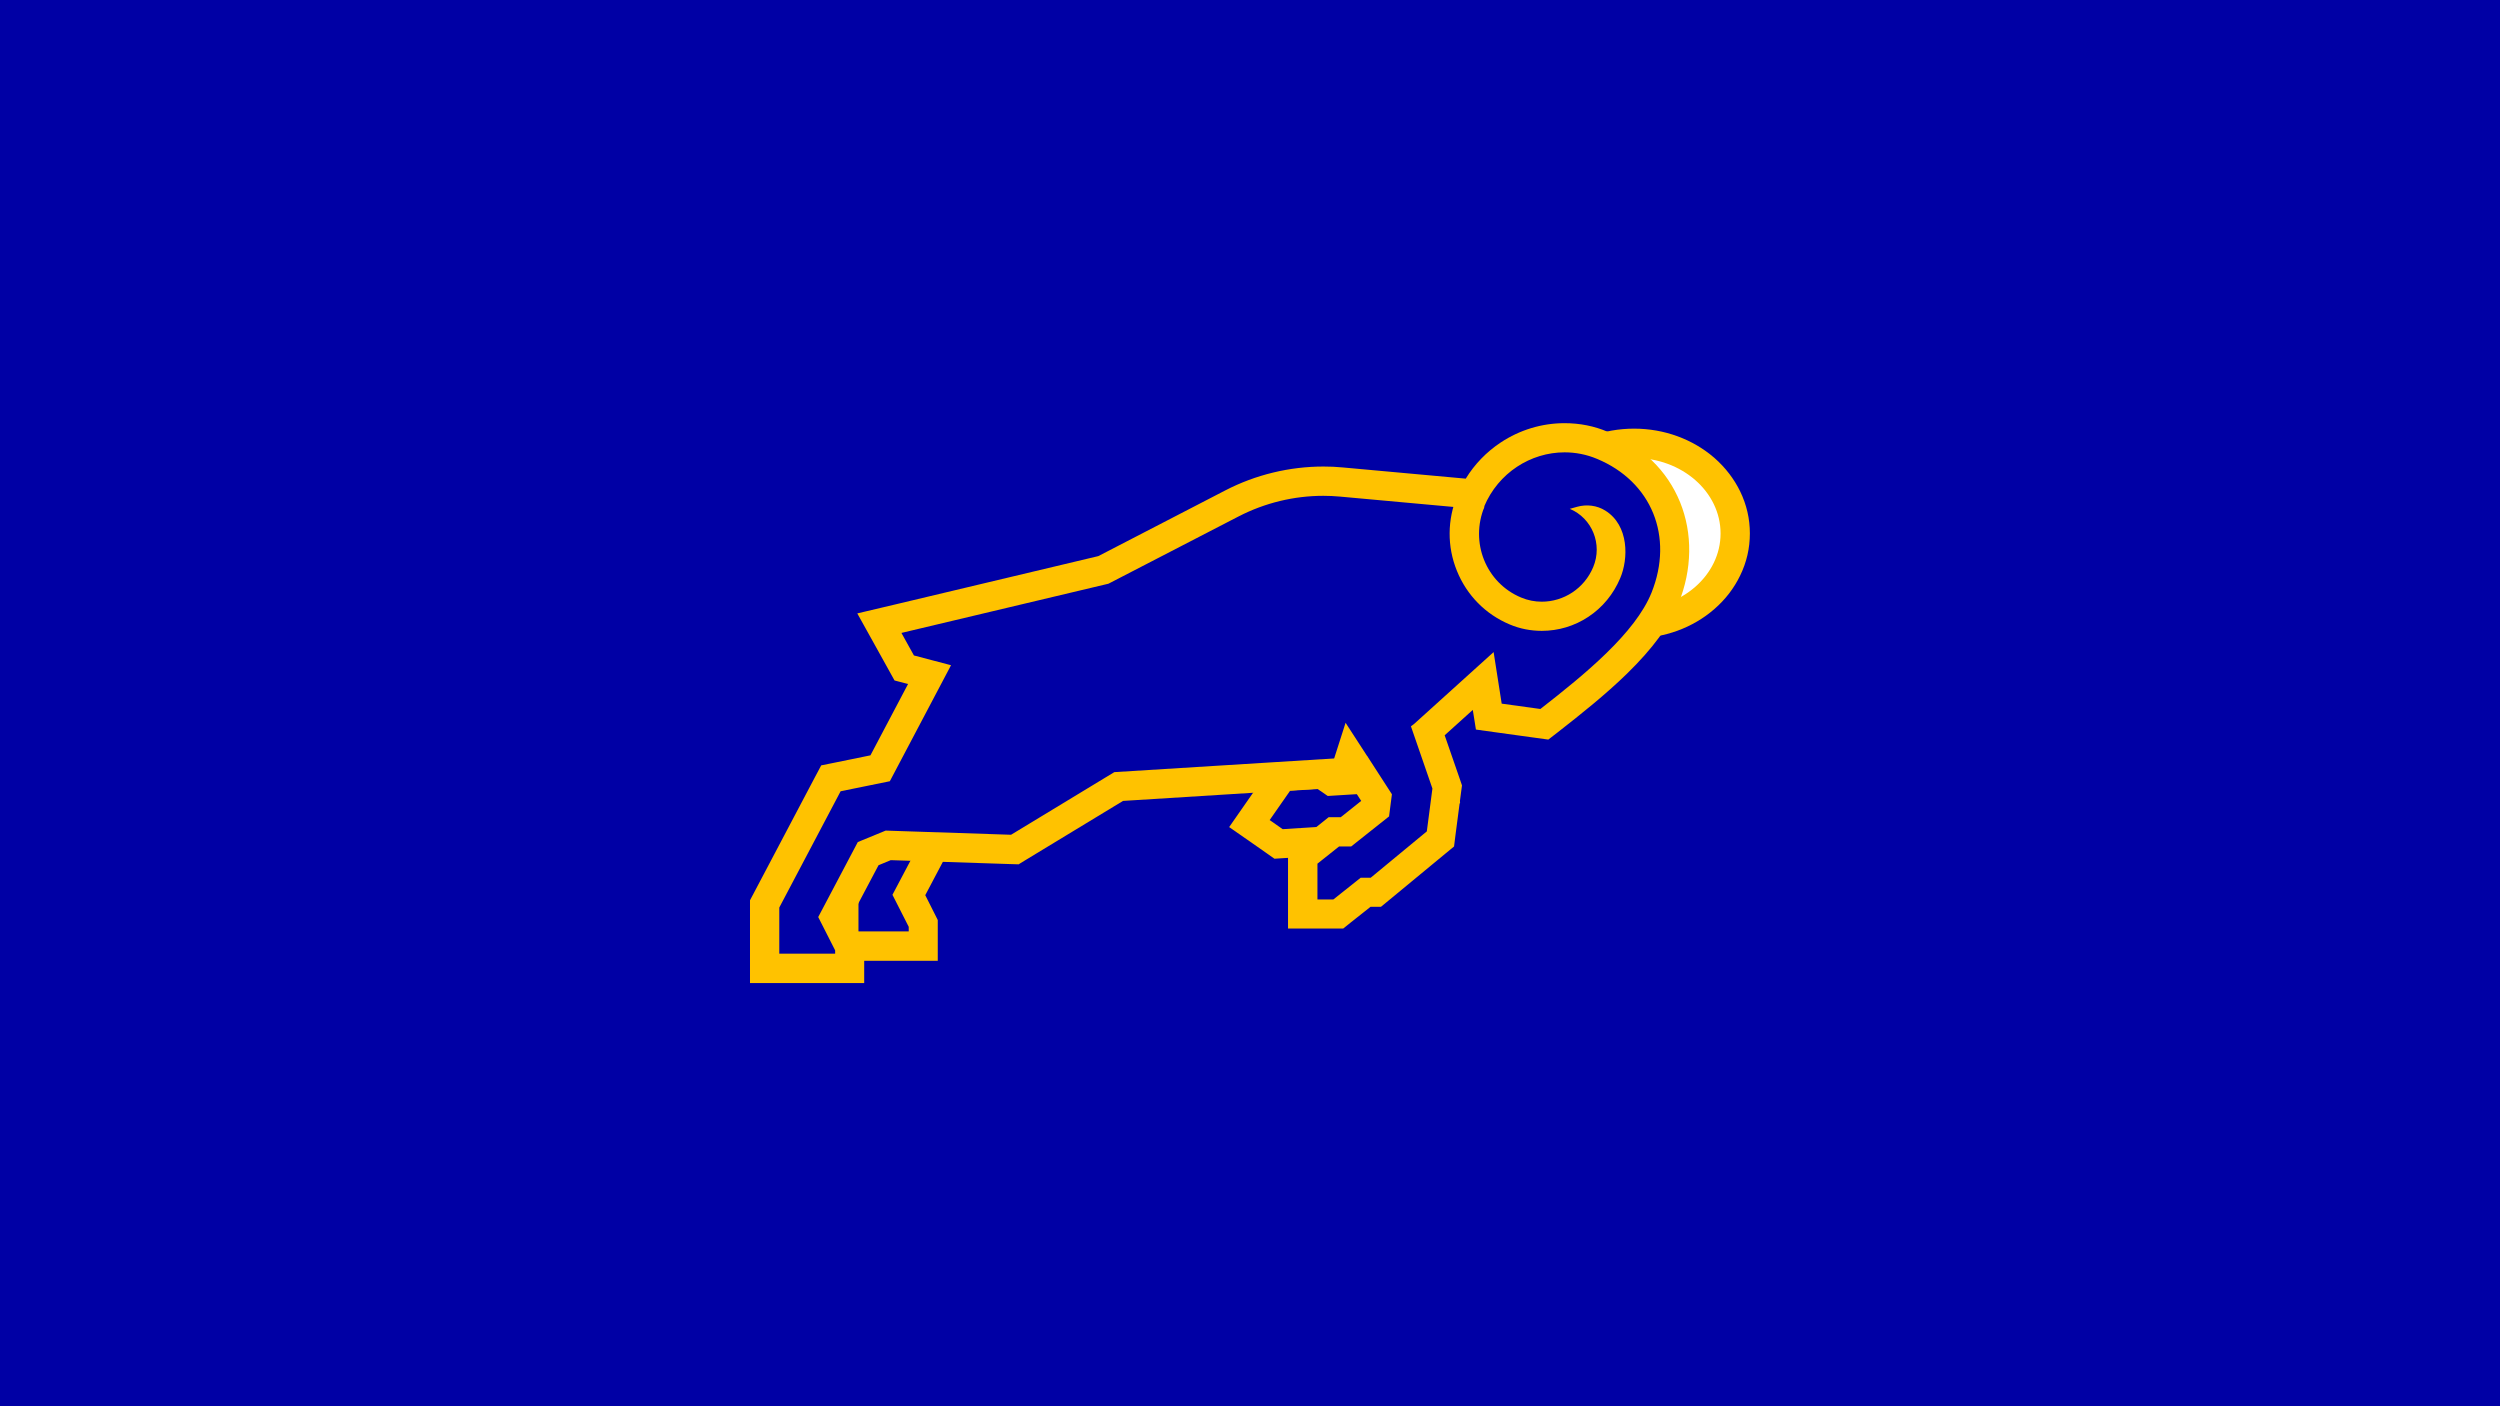 <?xml version="1.0" encoding="utf-8"?>
<!-- Generator: Adobe Illustrator 24.2.3, SVG Export Plug-In . SVG Version: 6.00 Build 0)  -->
<svg version="1.1" id="Layer_1" xmlns="http://www.w3.org/2000/svg" xmlns:xlink="http://www.w3.org/1999/xlink" x="0px" y="0px"
	 viewBox="0 0 1920 1080" style="enable-background:new 0 0 1920 1080;" xml:space="preserve">
<style type="text/css">
	.st0{fill:#00A0A8;}
	.st1{fill:#640A10;}
	.st2{fill:#01012D;}
	.st3{fill:#A0AAAD;}
	.st4{fill:#00003F;}
	.st5{fill:#000933;}
	.st6{fill:#0D0786;}
	.st7{fill:#032628;}
	.st8{fill:#111111;}
	.st9{fill:#111010;}
	.st10{fill:#321982;}
	.st11{fill:#BFAB82;}
	.st12{fill:#004727;}
	.st13{fill:#000E8C;}
	.st14{fill:#00299B;}
	.st15{fill:#AA0039;}
	.st16{fill:#D30D0D;}
	.st17{fill:#0C0C0C;}
	.st18{fill:#0F1214;}
	.st19{fill:#09127B;}
	.st20{fill:#FFC112;}
	.st21{fill:#00084F;}
	.st22{fill:#013024;}
	.st23{fill:#000060;}
	.st24{fill:#FF390B;}
	.st25{fill:#0075CC;}
	.st26{fill:#01301A;}
	.st27{fill:#002BA5;}
	.st28{fill:#4F2682;}
	.st29{fill:#B70034;}
	.st30{fill:#D80909;}
	.st31{fill:#0000A5;}
	.st32{fill:#FFC200;}
	.st33{fill:#FFFFFF;}
	.st34{fill:#FFAD1D;}
	.st35{fill:#C9C9C9;}
	.st36{fill:#00BC31;}
	.st37{fill:#00A4FF;}
	.st38{fill:#D2D3D4;}
	.st39{fill:#FF0B34;}
	.st40{fill:#FF4200;}
	.st41{fill:#C6A96A;}
	.st42{fill:#D50A0A;}
	.st43{fill:#AFB6BB;}
	.st44{fill:#BC0A0A;}
	.st45{fill:#FF2A00;}
	.st46{fill:#FFAA00;}
	.st47{fill:#FFB710;}
	.st48{fill:#D8B056;}
	.st49{fill:#F4151F;}
	.st50{fill:#EAEAEA;}
	.st51{fill:#A3C0C6;}
	.st52{fill:#140E10;}
	.st53{display:none;fill:#B70034;}
	.st54{fill:#EA1836;}
	.st55{fill:#0069DB;}
	.st56{fill:#FFB612;}
	.st57{fill:#DBD9D9;}
	.st58{fill:#7F7047;}
	.st59{fill:#231B0C;}
	.st60{fill:#EF2503;}
	.st61{fill:#FFB600;}
	.st62{fill:#E0172F;}
	.st63{fill:#342BE0;}
	.st64{fill:#FC4C01;}
	.st65{fill:#DDDDDD;}
	.st66{fill:#E5E5E5;}
	.st67{fill:#359CF9;}
	.st68{fill:#CC001E;}
	.st69{fill:#B7AE8F;}
	.st70{fill:#311D00;}
	.st71{fill:none;}
	.st72{fill:#D30032;}
	.st73{fill:#E8153E;}
	.st74{fill:#F2F2F2;}
	.st75{fill:none;stroke:#F2F2F2;stroke-width:20;stroke-linecap:round;stroke-linejoin:round;stroke-miterlimit:10;}
	.st76{fill:#D2BB8C;}
	.st77{fill:#BABABA;}
</style>
<rect class="st31" width="1920" height="1080"/>
<g>
	<g>
		<g>
			<g>
				<polygon class="st31" points="648.1,726.6 648.1,677.2 699.8,579.2 755.1,579.2 698,687.3 709.1,709.2 709.1,726.6 				"/>
				<path class="st32" d="M736.5,590.4l-51.1,96.8l12.5,24.6v3.5h-38.6V680l6.7-12.7l40.6-76.9H736.5 M773.7,568h-37.2h-29.9H693
					l-6.3,12l-40.6,76.9l-6.7,12.7l-2.6,4.9v5.6v35.4v22.4h22.4h38.6h22.4v-22.4v-3.5v-5.4l-2.4-4.8l-7.2-14.3l45.7-86.6L773.7,568
					L773.7,568z"/>
			</g>
			<g>
				<ellipse class="st33" cx="1255.7" cy="409.7" rx="77.7" ry="69.2"/>
				<path class="st32" d="M1255,351.7c36.7,0,66.4,26,66.4,58s-29.7,58-66.4,58c-36.7,0-66.4-26-66.4-58S1218.4,351.7,1255,351.7
					 M1255,329.2c-23.2,0-45.1,8-61.7,22.5c-8.4,7.3-15,15.9-19.7,25.6c-5,10.2-7.5,21.1-7.5,32.4s2.5,22.1,7.5,32.4
					c4.7,9.6,11.3,18.2,19.7,25.6c16.6,14.5,38.6,22.5,61.7,22.5c23.2,0,45.1-8,61.7-22.5c8.4-7.3,15-15.9,19.7-25.6
					c5-10.2,7.5-21.1,7.5-32.4s-2.5-22.1-7.5-32.4c-4.7-9.6-11.3-18.2-19.7-25.6C1300.1,337.3,1278.2,329.2,1255,329.2L1255,329.2z"
					/>
			</g>
			<g>
				<polygon class="st31" points="1008.7,646.5 981.9,648.1 959.5,632.5 984.7,596.4 1015.3,594.5 1022.9,599.8 1051.5,598 
					1057.2,591.8 1062.3,450.3 1108.8,613.4 1079.3,645.8 1015.1,651 				"/>
				<path class="st32" d="M1071,521.5l25.4,88.9L1074,635l-55.8,4.5l-6.3-4.4l-26.8,1.7l-10-7l15.7-22.5l21.2-1.3l7.7,5.3l0,0
					l37-2.3l11.5-12.6L1071,521.5 M1053.7,379.2l-5.1,141.5l-2.4,66.4l-20,1.2l-1.3-0.9l-6.4-4.5l-7.8,0.5l-21.2,1.3l-10.8,0.7
					l-6.2,8.9l-15.7,22.5l-12.8,18.4l18.4,12.8l10,7l6.4,4.5l7.8-0.5l19-1.2l6.5,4.6l8-0.6l55.8-4.5l8.8-0.7l6-6.5l22.3-24.5
					l8.4-9.2l-3.4-12l-25.4-88.9L1053.7,379.2L1053.7,379.2z"/>
			</g>
			<g>
				<path class="st31" d="M587.3,743.8v-49.4l50.9-96.5l37.8-7.7l38-72l-19.5-5.2l-19.1-34.4l172-40.9l98.8-51.1
					c21.6-11.2,45.9-17.1,70.2-17.1c4.6,0,9.3,0.2,13.9,0.6l101.7,9.3c13.3-26.5,40.1-43.3,69.7-43.3c10.1,0,19.9,2,29.2,5.8
					c23.1,9.6,40.6,26.6,49.3,47.9c8.6,21.2,8.2,45.8-1.2,69.3c-13.4,33.4-52.9,66.1-89,94.1l-3.7,2.9l-42.7-5.8l-4.3-27.3
					l-42.5,38.4l14.8,43l-5.2,39.9l-49.7,41h-7.9l-21,16.7h-27.3V658l23.9-19h9.4l22.4-17.8l1.1-8.4l-13-20.1l-185.1,11.6
					l-79.7,48.4l-97.2-3.2l-15.4,6.3l-25.8,48.9l11.6,22.9v16.4H587.3z"/>
				<path class="st32" d="M1201.6,347.4c8.3,0,16.8,1.6,24.9,5c42,17.5,59.1,59.7,41.9,102.7c-12.5,31.1-51.2,62.8-85.4,89.4
					l-29.7-4.1l-6.2-39.6l-61.2,55.3l-2.3,1.7l16.5,47.8l-4.3,32.9l-43.1,35.6h-7.7l-21,16.7h-12.2v-27.5l16.6-13.2h9.3l0,0
					l29.1-23.1l2.2-17l-18.8-29.1l-194.4,12.1l-79.3,48.1l-96.3-3.2l-21.4,8.8l-30.4,57.6l13,25.6v2.5h-42.9v-35.4l47.1-89.3
					l37.8-7.7l47-89.1l-28.5-7.5l-9.6-17.3l159-37.8l100-51.7c20.2-10.4,42.5-15.8,65-15.8c4.3,0,8.6,0.2,12.9,0.6l109.7,10
					c0.3-0.8,0.6-1.6,0.9-2.3C1150.7,363.1,1175.6,347.4,1201.6,347.4 M1201.6,325c-17.4,0-34.3,5.1-49,14.8
					c-11,7.3-20.1,16.7-26.9,27.8l-94.4-8.6c-4.9-0.5-10-0.7-14.9-0.7c-26.1,0-52.1,6.3-75.3,18.3l-97.6,50.5l-156.3,37.2l-28.8,6.8
					l14.4,25.9l9.6,17.3l4.6,8.3l9.2,2.4l1.2,0.3l-28.9,54.8l-27.4,5.6l-10.4,2.1l-5,9.4l-47.1,89.3l-2.6,4.9v5.6v35.4V755h22.4
					h42.9h22.4v-22.4v-2.5v-5.4l-2.4-4.8l-7.8-15.3l21.2-40.1l9.4-3.9l91.5,3l6.7,0.2l5.7-3.5l74.5-45.2l175.8-11l7.1,11l-15.7,12.5
					h-1.5h-7.8l-6.1,4.9l-16.6,13.2l-8.5,6.7v10.8v27.5v22.4h22.4h12.2h7.8l6.1-4.9l14.9-11.8h8l6.2-5.1l43.1-35.6l6.8-5.6l1.1-8.8
					l4.3-32.9l0.7-5.2l-1.7-5l-11.6-33.5l21.6-19.5l2.4,15.1l16.5,2.3l29.7,4.1l9.4,1.3l7.5-5.8c17.8-13.9,36.6-28.9,52.8-44.7
					c19.9-19.4,32.9-37.1,39.7-54.1c5.3-13.1,8-26.5,8.2-39.7c0.2-13.3-2.2-26.1-7-38c-4.9-12-12.1-22.8-21.6-32
					c-9.4-9.2-20.8-16.7-33.8-22C1224.5,327.2,1213.2,325,1201.6,325L1201.6,325z"/>
			</g>
			<path class="st32" d="M1119.2,380.5c-7.7,18.7-7.9,39.2-0.3,57.9c7.6,18.8,22,33.4,40.6,41.2c7.8,3.3,16.1,4.9,24.6,4.9
				c12.7,0,25.1-3.7,35.8-10.8c10.9-7.2,19.3-17.5,24.4-29.6c6.4-14.9,6.9-40.6-11.5-52c-6.4-4-14.3-4.9-21.5-2.9l-5.7,1.6
				c17.2,7.2,25.3,27.2,18,44.7c-6.9,16.6-22.8,26.6-39.5,26.6c-5.3,0-10.7-1-15.9-3.2c-26.9-11.2-39.5-42.4-28.1-69.8L1119.2,380.5
				z"/>
			<polygon class="st32" points="1050.2,581 1033.4,555.1 1024.6,582.6 1045.6,615.3 1038.5,604.2 			"/>
		</g>
	</g>
</g>
</svg>
